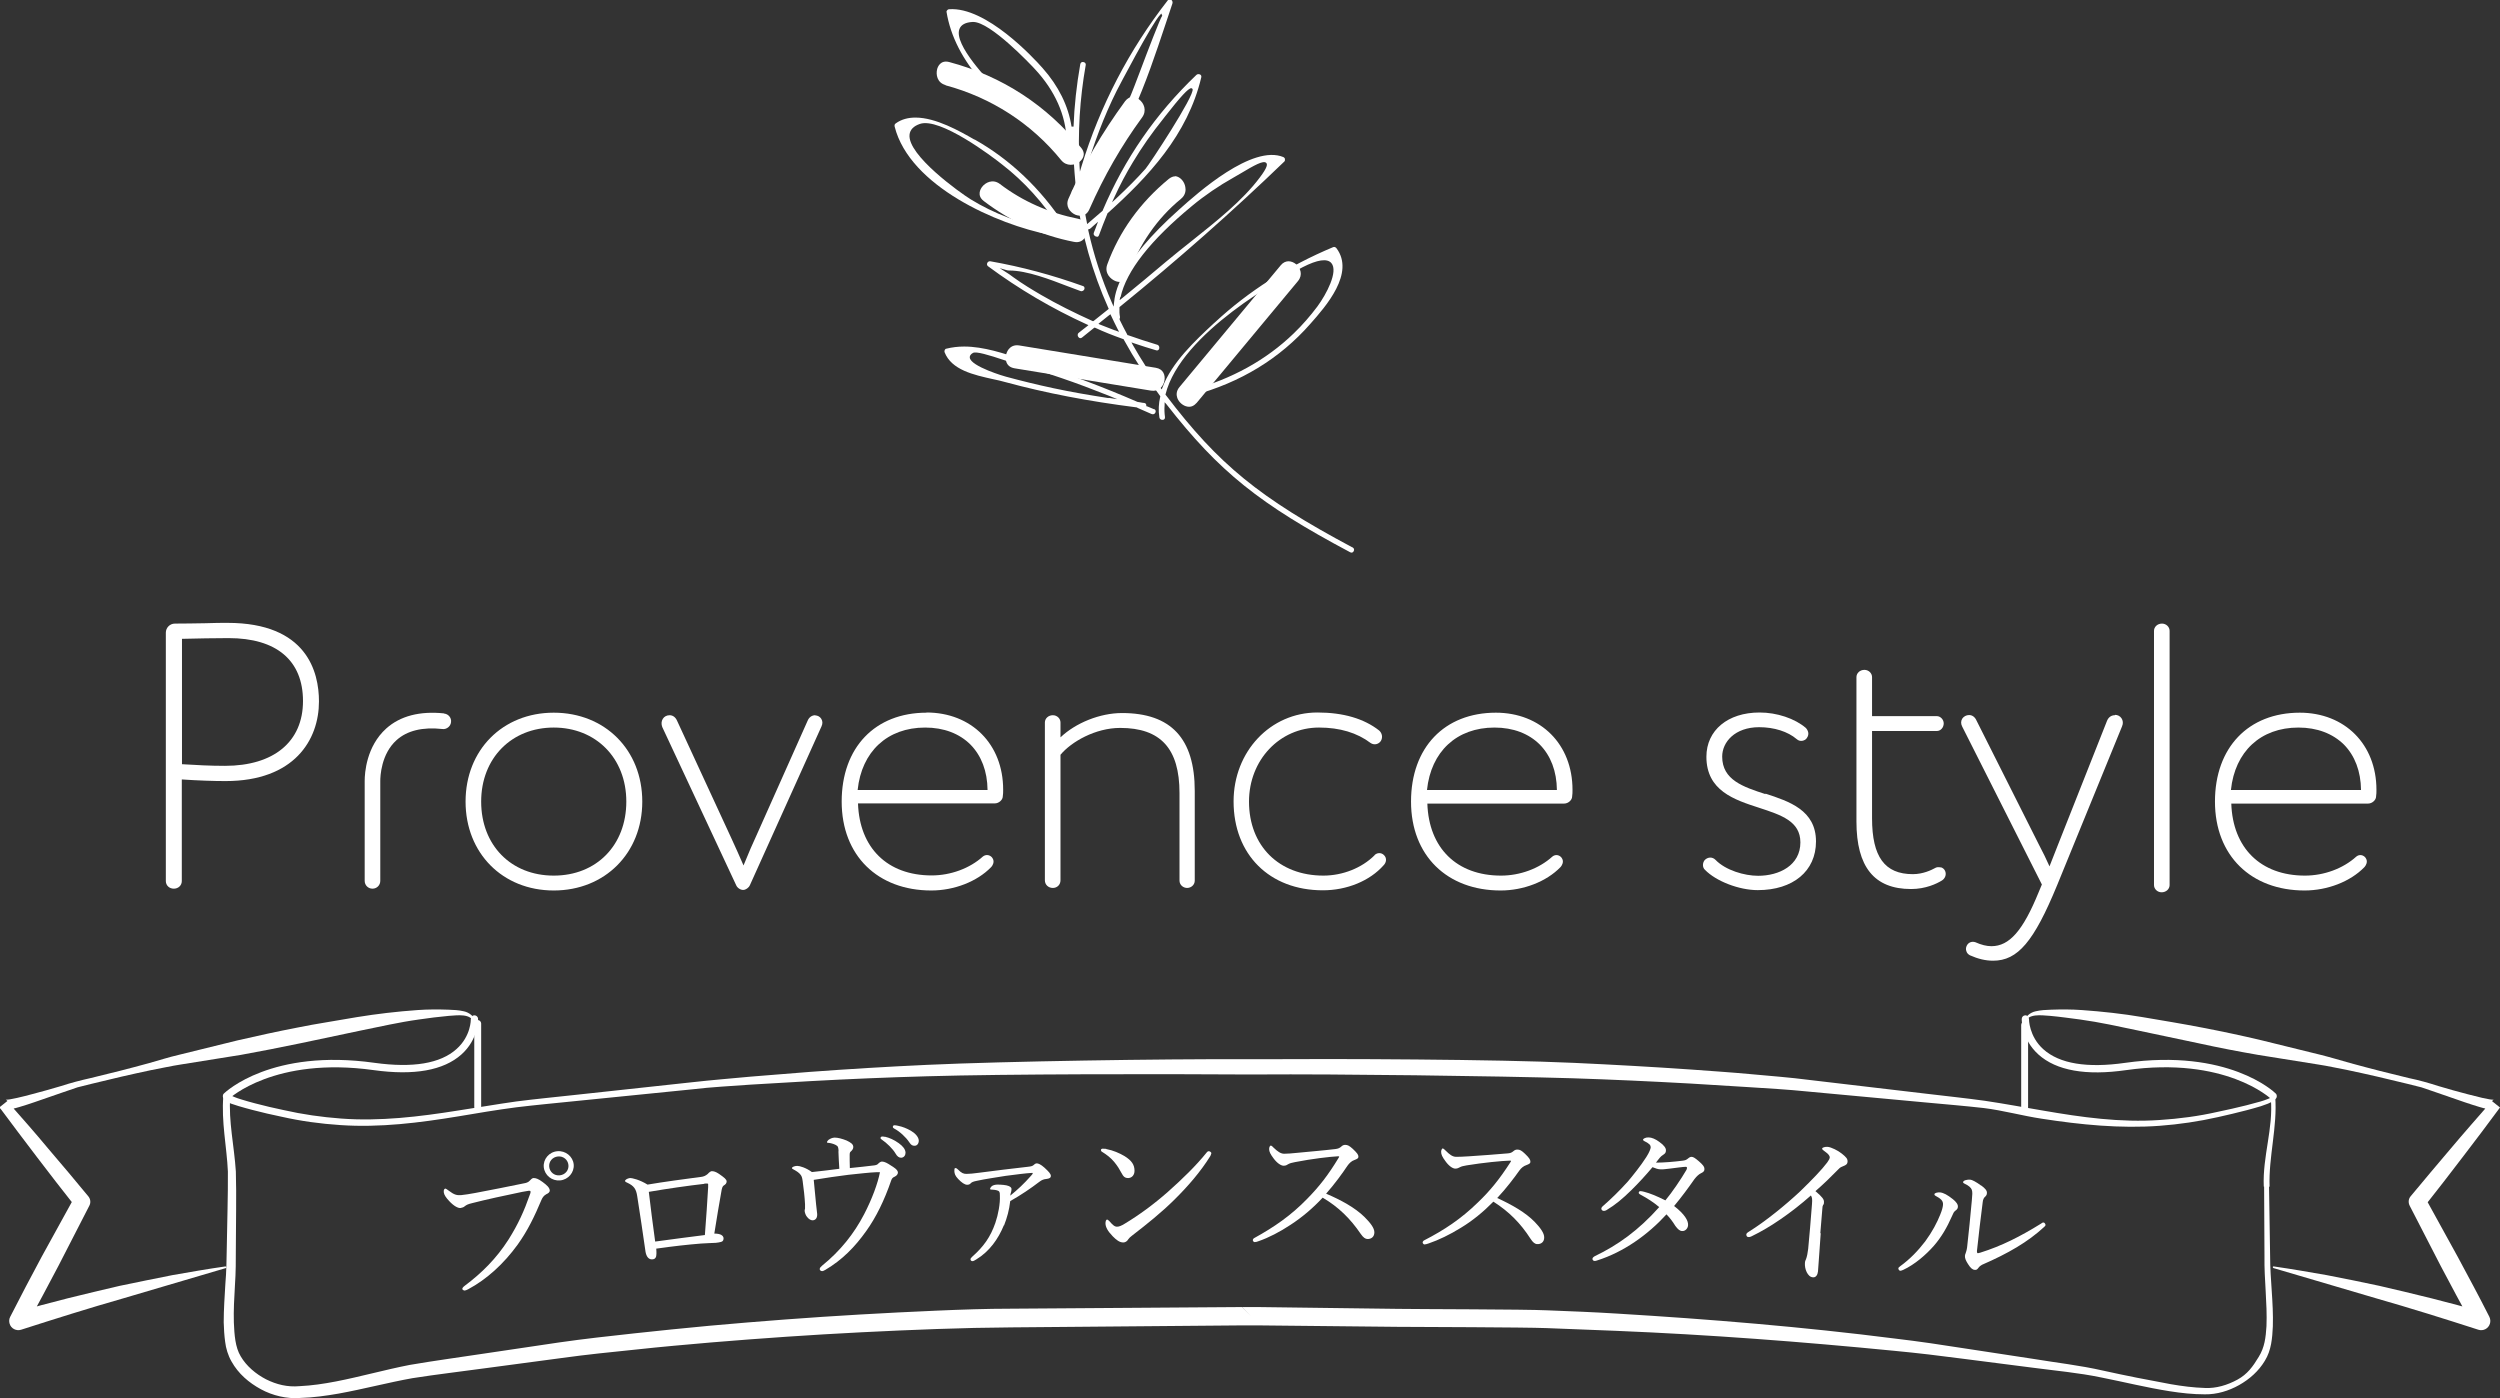 <?xml version="1.0" encoding="UTF-8"?><svg xmlns="http://www.w3.org/2000/svg" viewBox="0 0 137.79 77.06"><rect x="0" y="0" width="137.79" height="77.06" fill="#333333" stroke="none"/><defs><style>.cls-1{fill:#fff;}.cls-2{isolation:isolate;}.cls-3{mix-blend-mode:multiply;}</style></defs><g class="cls-2"><g id="_レイヤー_2"><g id="_1366px"><g><g><g><g><path class="cls-1" d="M25.48,71.05c0-.06,.04-.11,.13-.18,.95-.71,1.75-1.51,2.41-2.54,.55-.87,.88-1.62,1.17-2.45,.04-.09,.06-.16,.05-.21,0-.04-.04-.04-.09-.04-.04,0-.15,.03-.36,.06-.88,.18-2.07,.44-2.76,.62-.26,.06-.33,.11-.41,.17-.07,.06-.13,.08-.23,.1-.14,.02-.38-.11-.63-.38-.18-.19-.28-.34-.3-.48-.02-.15,.04-.2,.08-.21,.04,0,.12,.06,.2,.12,.29,.22,.44,.26,.68,.24,.22-.02,.44-.06,.78-.12,.9-.17,1.81-.35,2.68-.53,.14-.02,.25-.07,.31-.14,.07-.07,.13-.14,.2-.15,.13-.01,.28,.04,.52,.22,.23,.17,.37,.3,.39,.45,.01,.11-.08,.17-.19,.22-.14,.08-.21,.18-.27,.32-.37,.88-.75,1.68-1.31,2.46-.77,1.06-1.7,1.91-2.73,2.46-.08,.04-.15,.07-.19,.07-.06,0-.13-.05-.14-.11Zm6.14-6.87c.04,.44-.3,.84-.75,.88-.45,.04-.85-.28-.9-.73-.04-.44,.29-.84,.75-.88,.45-.04,.86,.29,.9,.73Zm-1.35,.13c.03,.29,.28,.5,.58,.47,.3-.03,.51-.28,.48-.57-.03-.29-.28-.5-.58-.47-.3,.03-.51,.28-.48,.57Z"/><path class="cls-1" d="M38.62,64.87c.17-.02,.27-.07,.38-.16,.1-.11,.17-.15,.22-.16,.12,0,.23,.03,.41,.15,.3,.21,.41,.3,.42,.41,0,.11-.06,.17-.16,.23-.06,.04-.1,.11-.14,.38-.11,.61-.23,1.33-.38,2.27,.19,0,.3,.03,.38,.07,.08,.05,.12,.1,.13,.18,0,.11-.03,.18-.14,.21-.07,.02-.19,.04-.29,.05-.2,.01-.54,.02-.82,.04-.74,.06-1.47,.14-2.46,.28,0,.12,.02,.2,.01,.28,0,.19-.06,.3-.22,.31-.19,.02-.33-.13-.38-.41-.15-1.08-.31-2.1-.46-3.08-.06-.39-.18-.56-.54-.73-.07-.03-.12-.05-.13-.1,0-.06,.12-.14,.26-.16,.14-.01,.56,.1,.98,.36,.88-.15,2.08-.31,2.91-.42Zm.19,.38c-.88,.1-2,.26-3.05,.44,.11,.92,.21,1.74,.35,2.74,.99-.14,1.97-.26,2.74-.36,.08-.95,.13-1.86,.18-2.64,0-.08,0-.13,0-.16,0-.03-.02-.04-.06-.04-.05,0-.11,0-.16,.01Z"/><path class="cls-1" d="M46.22,63.47c-.01-.23-.02-.3-.17-.37-.12-.06-.27-.1-.39-.11-.05,0-.07,0-.08-.04,0-.03,.05-.1,.09-.13,.11-.07,.19-.11,.33-.12,.18,0,.41,.06,.66,.16,.23,.11,.37,.2,.37,.36,0,.09-.05,.17-.14,.25-.04,.03-.06,.07-.06,.19,0,.18,0,.43,.01,.72,.52-.05,.93-.1,1.36-.15,.11-.02,.16-.04,.21-.1,.05-.05,.11-.1,.2-.11,.14,0,.32,.1,.48,.21,.18,.11,.39,.24,.4,.39,0,.1-.07,.18-.17,.23-.12,.05-.16,.1-.2,.21-.38,1.11-.84,2.04-1.37,2.78-.63,.89-1.34,1.61-2.26,2.15-.07,.04-.13,.07-.18,.07-.08,0-.13-.06-.13-.11,0-.08,.05-.11,.13-.19,1-.81,1.76-1.76,2.32-2.84,.44-.85,.75-1.7,.87-2.31-.08-.01-.15,0-.24,0-.28,.01-.94,.08-1.49,.14-.65,.08-1.25,.17-1.92,.28,.05,.53,.09,.97,.13,1.35,.02,.21,.05,.42,.06,.53,.01,.2-.07,.34-.25,.35-.1,0-.21-.06-.31-.19-.07-.08-.12-.22-.13-.32,0-.04,0-.09,.02-.13,0-.04,0-.11,0-.25-.02-.41-.07-.82-.13-1.27-.03-.21-.05-.27-.13-.37-.07-.09-.2-.18-.35-.26-.08-.04-.11-.06-.11-.09,0-.06,.15-.12,.29-.12,.14,0,.48,.1,.81,.34,.53-.06,1.01-.11,1.51-.18-.02-.33-.04-.65-.05-.98Zm2.55-.82c.25,.06,.49,.16,.77,.36,.23,.17,.36,.33,.37,.52,0,.14-.08,.27-.24,.28-.12,0-.22-.07-.31-.23-.15-.26-.49-.59-.76-.77-.04-.02-.07-.06-.07-.08,0-.05,.03-.09,.1-.09,.05,0,.12,.01,.15,.02Zm.73-.6c.25,.05,.47,.14,.7,.27,.23,.13,.43,.34,.44,.54,0,.18-.1,.29-.23,.29-.12,0-.19-.03-.3-.2-.18-.27-.52-.59-.83-.75-.04-.02-.07-.05-.07-.09,0-.05,.03-.09,.09-.09,.05,0,.12,.01,.2,.03Z"/><path class="cls-1" d="M55.33,67.53c-.31,.76-.8,1.45-1.53,1.89-.08,.05-.15,.09-.2,.09-.06,0-.11-.04-.11-.1,0-.05,.03-.08,.1-.15,.62-.55,1-1.08,1.27-1.86,.16-.46,.27-1.07,.25-1.49,0-.11,0-.17-.04-.24-.03-.05-.19-.09-.35-.1-.1,0-.14,0-.15-.04,0-.05,.04-.1,.09-.15,.07-.06,.21-.09,.31-.09,.21,0,.49,.02,.63,.08,.11,.05,.15,.1,.15,.16,0,.06-.01,.13-.02,.16-.02,.06-.04,.13-.05,.21,.41-.33,.76-.66,1.15-1.1,.06-.07,.09-.1,.09-.13,0-.03-.03-.03-.1-.02-.22,.01-.81,.08-1.4,.16-.48,.08-1.12,.17-1.57,.27-.2,.04-.29,.07-.36,.15-.04,.05-.12,.07-.18,.07-.14,0-.31-.12-.5-.32-.17-.18-.2-.29-.21-.43,0-.08,0-.17,.05-.17,.06,0,.09,.02,.14,.07,.21,.21,.31,.25,.48,.25,.18,0,.36-.02,.67-.06,.99-.13,1.74-.22,2.7-.33,.21-.02,.27-.05,.32-.09,.04-.04,.11-.1,.18-.1,.08,0,.22,.05,.43,.24,.25,.23,.34,.34,.35,.44,0,.12-.08,.16-.25,.18-.13,.01-.25,.05-.39,.16-.47,.36-1,.72-1.6,1.06-.06,.51-.17,.9-.34,1.34Z"/><path class="cls-1" d="M60.97,63.33c.38,.07,.74,.23,1.01,.39,.4,.25,.55,.48,.55,.81,0,.23-.14,.39-.34,.4-.19,0-.27-.07-.39-.3-.09-.17-.2-.36-.39-.59-.19-.23-.43-.41-.66-.55-.05-.02-.07-.07-.07-.11,0-.04,.04-.07,.1-.07,.04,0,.09,0,.19,.01Zm5.79,.24s-.02,.1-.06,.16c-.53,.85-1.22,1.65-1.98,2.4-.72,.71-1.48,1.32-2.31,1.96-.1,.07-.19,.16-.22,.21-.07,.12-.17,.18-.28,.18-.21,0-.38-.14-.58-.34-.28-.29-.39-.5-.4-.7,0-.13,.03-.22,.09-.22,.04,0,.06,.03,.13,.09,.18,.21,.29,.31,.43,.3,.09,0,.23-.05,.42-.17,.78-.47,1.6-1.07,2.37-1.75,.8-.71,1.56-1.45,2.13-2.16,.04-.06,.09-.08,.13-.08,.05,0,.14,.06,.14,.12Z"/><path class="cls-1" d="M75.21,67.08c.31,.31,.54,.6,.54,.84,0,.24-.16,.37-.37,.37-.13,0-.24-.08-.38-.28-.58-.85-1.22-1.48-2.1-2-.54,.58-1.13,1.08-1.76,1.49-.6,.4-1.23,.72-1.75,.9-.09,.04-.18,.06-.24,.06-.05,0-.1-.06-.1-.11,0-.04,.04-.1,.09-.12,1.07-.59,2.01-1.23,2.91-2.16,.67-.68,1.17-1.33,1.72-2.24,.03-.05,.04-.06,.04-.08,0-.02-.02-.02-.07-.02-.42,.02-1.45,.14-2.36,.32-.18,.03-.3,.07-.37,.11-.08,.05-.14,.09-.26,.09-.15,0-.37-.15-.56-.41-.17-.23-.24-.36-.24-.51,0-.09,.04-.19,.09-.19,.04,0,.1,.05,.15,.11,.23,.22,.4,.34,.59,.34,.14,0,.45-.02,.71-.05,.7-.07,1.46-.13,2.12-.21,.15-.02,.23-.06,.31-.13,.06-.06,.13-.1,.22-.1,.14,0,.23,.05,.42,.22,.24,.23,.31,.32,.31,.43,0,.09-.05,.12-.23,.19-.13,.04-.27,.16-.38,.32-.25,.38-.7,1-1.17,1.53,.82,.35,1.59,.77,2.11,1.28Z"/><path class="cls-1" d="M84.59,67.35c.3,.31,.53,.62,.52,.86,0,.24-.17,.37-.38,.36-.13,0-.24-.09-.37-.29-.56-.87-1.19-1.5-2.05-2.05-.56,.57-1.16,1.06-1.79,1.44-.61,.38-1.24,.68-1.77,.86-.09,.03-.18,.06-.24,.06-.05,0-.1-.07-.1-.11,0-.04,.04-.1,.09-.12,1.09-.56,2.03-1.18,2.96-2.09,.69-.66,1.2-1.3,1.78-2.2,.03-.04,.04-.06,.04-.08,0-.02-.02-.02-.07-.02-.42,.01-1.45,.11-2.37,.26-.18,.03-.3,.06-.37,.1-.08,.04-.14,.08-.26,.08-.15,0-.37-.16-.55-.42-.17-.23-.23-.36-.23-.51,0-.09,.05-.19,.09-.18,.04,0,.1,.06,.15,.11,.23,.23,.39,.35,.59,.35,.15,0,.45-.01,.72-.03,.71-.05,1.46-.1,2.12-.16,.15-.01,.23-.05,.31-.12,.07-.06,.13-.09,.22-.09,.14,0,.23,.05,.42,.23,.24,.23,.3,.33,.3,.44,0,.09-.05,.12-.23,.19-.13,.04-.28,.15-.39,.31-.26,.37-.72,.98-1.21,1.5,.81,.37,1.57,.8,2.08,1.33Z"/><path class="cls-1" d="M92.75,63.97c.11-.01,.2-.04,.29-.12,.08-.07,.14-.09,.19-.09,.1,0,.2,.07,.4,.24,.22,.19,.32,.31,.31,.44,0,.13-.08,.17-.2,.23-.1,.05-.22,.15-.35,.32-.35,.5-.71,.99-1.12,1.48,.58,.45,.79,.81,.77,1.06-.01,.17-.15,.33-.32,.32-.13,0-.23-.08-.38-.28-.16-.26-.3-.44-.49-.64-1.02,1.12-2.36,2.08-3.82,2.54-.05,.02-.1,.03-.14,.03-.06,0-.12-.05-.12-.11,0-.06,.04-.1,.12-.15,1.29-.62,2.42-1.43,3.56-2.71-.32-.27-.65-.48-1.04-.69-.06-.03-.1-.08-.09-.1,0-.04,.04-.1,.1-.09,.04,0,.14,.02,.21,.04,.31,.08,.66,.22,1.16,.47,.37-.44,.88-1.2,1.16-1.68,.02-.04,.03-.08,.03-.11,0-.03,0-.05-.06-.06-.15,0-.56,.06-.89,.1-.22,.02-.37,.05-.5,.04-.14,0-.28-.05-.45-.12-.36,.43-.78,.89-1.18,1.28-.47,.46-.86,.79-1.36,1.09-.05,.03-.1,.04-.14,.04-.06,0-.14-.04-.14-.12,0-.04,.02-.09,.08-.14,.46-.4,.93-.86,1.38-1.36,.24-.28,.73-.89,1.02-1.35,.17-.27,.23-.44,.24-.53,0-.05-.01-.1-.06-.16-.09-.08-.18-.14-.28-.18-.06-.03-.08-.05-.08-.09,0-.05,.15-.13,.31-.12,.16,0,.38,.09,.59,.25,.27,.19,.37,.35,.36,.47,0,.12-.05,.17-.14,.23-.09,.06-.14,.1-.19,.16-.07,.09-.15,.18-.22,.28,.45,0,1.01-.05,1.49-.11Z"/><path class="cls-1" d="M100.35,67.98c-.05,.66-.1,1.49-.15,2.1-.02,.19-.12,.34-.28,.32-.16-.01-.26-.13-.34-.28-.08-.16-.11-.35-.1-.5,0-.1,.04-.18,.06-.22,.05-.12,.1-.38,.12-.57,.07-.74,.14-1.54,.21-2.47,.02-.27,.01-.36-.06-.47-1.07,.95-2.27,1.77-3.23,2.23-.09,.05-.17,.07-.22,.06-.07,0-.11-.06-.11-.14,0-.05,.05-.1,.15-.16,.9-.56,2.01-1.46,2.82-2.22,.64-.62,1.21-1.21,1.49-1.59,.1-.14,.13-.2,.14-.28,0-.07-.06-.18-.25-.31-.11-.08-.17-.12-.17-.17,0-.07,.17-.11,.31-.1,.19,.02,.56,.2,.77,.37,.25,.2,.33,.29,.32,.45-.01,.14-.1,.19-.23,.24-.1,.04-.17,.06-.28,.18-.41,.42-.8,.8-1.26,1.2,.39,.33,.48,.46,.47,.61,0,.05,0,.11-.05,.16-.02,.03-.04,.11-.04,.21-.04,.44-.07,.89-.11,1.33Z"/><path class="cls-1" d="M107,66.13c-.09-.09-.19-.15-.32-.22-.04-.02-.07-.05-.06-.09,0-.07,.17-.11,.31-.1,.19,.02,.41,.14,.7,.37,.18,.14,.3,.3,.28,.43,0,.08-.05,.15-.14,.21-.09,.07-.12,.15-.18,.29-.28,.64-.6,1.18-1,1.64-.44,.5-1.05,1.03-1.69,1.33-.06,.02-.11,.05-.17,.05-.04,0-.1-.07-.1-.12,0-.05,.02-.07,.1-.13,.54-.39,.99-.86,1.38-1.37,.39-.53,.66-1.05,.83-1.48,.09-.22,.14-.4,.15-.53,.01-.12-.02-.2-.09-.28Zm2.2-.79c.21,.16,.33,.28,.31,.43,0,.08-.05,.15-.12,.21-.04,.03-.1,.14-.11,.27-.12,.92-.21,1.71-.32,2.71,0,.07,.02,.11,.03,.11,.03,0,.07,0,.16-.03,1.18-.37,2.2-.89,3.33-1.59,.07-.05,.11-.08,.16-.07,.04,0,.11,.09,.1,.14,0,.04-.05,.08-.08,.11-.89,.82-1.97,1.45-3.42,2.08-.09,.05-.15,.1-.2,.17-.06,.09-.11,.12-.2,.11-.13-.01-.23-.1-.37-.32-.11-.17-.18-.32-.17-.45,0-.05,.02-.1,.04-.15,.02-.06,.06-.17,.08-.33,.09-.8,.18-1.69,.26-2.58,.03-.32,.04-.45,0-.58-.04-.12-.18-.24-.4-.34-.05-.02-.09-.05-.08-.09,0-.09,.24-.15,.4-.13,.08,0,.32,.12,.6,.33Z"/></g><g><path class="cls-1" d="M12.54,34.33c-.29,0-.74,0-1.23,.02-.57,.01-1.19,.02-1.67,.02-.28,0-.5,.23-.5,.5v13.69c0,.24,.19,.42,.44,.42s.44-.18,.44-.42v-5.6c.89,.06,1.74,.09,2.41,.09,3.79,0,5.15-2.27,5.15-4.39,0-1.62-.66-4.33-5.04-4.33Zm.06,.84c2.64,0,4.1,1.23,4.1,3.47s-1.61,3.57-4.3,3.57c-.83,0-1.55-.04-2.37-.09v-6.91c.71-.02,1.93-.04,2.57-.04Z"/><path class="cls-1" d="M30.52,39.28c-2.82,0-4.86,2.06-4.86,4.9s2.04,4.9,4.86,4.9,4.88-2.06,4.88-4.9-2.05-4.9-4.88-4.9Zm4,4.9c0,2.4-1.64,4.08-4,4.08s-4-1.68-4-4.08,1.68-4.08,4-4.08,4,1.68,4,4.08Z"/><path class="cls-1" d="M44.94,39.42c-.19,0-.35,.11-.43,.31l-2.77,6.21c-.24,.51-.49,1.1-.76,1.76-.22-.51-.45-1.02-.68-1.52l-2.98-6.45c-.08-.19-.23-.31-.41-.31-.16,0-.3,.07-.38,.2-.08,.13-.09,.29-.03,.45l4.07,8.71c.06,.15,.23,.27,.39,.27,.14,0,.31-.12,.37-.26l3.95-8.76c.07-.15,.06-.3-.02-.42-.07-.11-.2-.18-.33-.18Z"/><path class="cls-1" d="M51.07,39.28c-2.84,0-4.68,1.92-4.68,4.9s1.99,4.9,4.94,4.9c1.26,0,2.52-.49,3.29-1.28,.03-.03,.14-.15,.14-.32,0-.09-.04-.17-.1-.24-.14-.14-.34-.15-.49-.03-.72,.65-1.77,1.04-2.82,1.04-2.44,0-3.98-1.52-4.06-3.97h7.54c.23,0,.44-.2,.44-.39,.02-.11,.02-.25,.02-.37,0-2.5-1.74-4.25-4.23-4.25Zm3.37,4.26h-7.17c.22-2.12,1.64-3.44,3.72-3.44,1.03,0,1.89,.33,2.5,.94,.6,.61,.93,1.47,.94,2.5Z"/><path class="cls-1" d="M61.84,39.3c-1.21,0-2.55,.54-3.39,1.34v-.82c0-.22-.19-.4-.42-.4-.25,0-.44,.18-.44,.4v8.7c0,.24,.19,.42,.44,.42,.24,0,.42-.18,.42-.42v-6.92c.6-.72,1.93-1.48,3.29-1.48,2.23,0,3.27,1.14,3.27,3.59v4.83c0,.22,.19,.4,.42,.4s.42-.18,.42-.4v-4.95c0-2.89-1.31-4.29-4.01-4.29Z"/><path class="cls-1" d="M75.76,47.14h0c-.7,.7-1.76,1.12-2.82,1.12-2.45,0-4.1-1.64-4.1-4.08,0-2.29,1.69-4.08,3.86-4.08,1.15,0,2.1,.29,2.84,.85,.19,.13,.43,.08,.56-.1,.14-.22,.06-.46-.09-.59-.83-.65-1.97-.99-3.4-.99-2.59,0-4.62,2.15-4.62,4.9,0,2.93,1.98,4.9,4.92,4.9,1.33,0,2.59-.52,3.35-1.38,.14-.14,.2-.38,.02-.56-.16-.16-.39-.13-.52,0Z"/><path class="cls-1" d="M82.45,39.28c-2.84,0-4.68,1.92-4.68,4.9s1.99,4.9,4.94,4.9c1.26,0,2.52-.49,3.29-1.28,.03-.03,.14-.16,.14-.32,0-.09-.04-.17-.1-.24-.14-.14-.34-.15-.49-.02-.72,.65-1.77,1.04-2.82,1.04-2.44,0-3.98-1.52-4.06-3.97h7.54c.23,0,.44-.2,.44-.39,.02-.11,.02-.25,.02-.37,0-2.5-1.74-4.25-4.23-4.25Zm3.37,4.26h-7.17c.22-2.12,1.64-3.44,3.72-3.44,1.03,0,1.89,.33,2.5,.94,.6,.61,.93,1.47,.94,2.5Z"/><path class="cls-1" d="M97.31,43.77c-1.23-.4-2.39-.78-2.39-2.07,0-.8,.7-1.62,2.04-1.62,.82,0,1.58,.24,2.07,.66,.09,.08,.2,.11,.31,.09,.1-.02,.2-.07,.25-.16,.15-.21,.06-.42-.06-.55-.61-.52-1.59-.85-2.55-.85-1.75,0-2.93,.98-2.93,2.44,0,1.87,1.54,2.37,2.9,2.81,1.22,.4,2.28,.74,2.28,1.91,0,1.27-1.17,1.84-2.33,1.84-.75,0-1.79-.3-2.35-.88-.17-.17-.41-.16-.58,0-.07,.07-.11,.18-.11,.29,0,.1,.04,.2,.11,.26,.61,.63,1.88,1.12,2.91,1.12,1.95,0,3.21-1.05,3.21-2.68,0-1.73-1.48-2.21-2.79-2.64Z"/><path class="cls-1" d="M106.96,47.81c-.11-.03-.23-.02-.32,.04-.18,.1-.65,.33-1.21,.33-1.55,0-2.25-.95-2.25-3.08v-4.81h3.57c.21,0,.38-.19,.38-.42,0-.21-.18-.4-.38-.4h-3.57v-2.15c0-.22-.19-.4-.42-.4-.25,0-.44,.18-.44,.4v7.96c0,2.5,.98,3.72,3.01,3.72,.8,0,1.41-.29,1.7-.47,.15-.09,.27-.3,.18-.52-.04-.1-.13-.18-.24-.21Z"/><path class="cls-1" d="M116.56,39.42c-.19,0-.35,.11-.43,.31l-2.69,6.8c-.17,.43-.33,.83-.48,1.22-.18-.41-.37-.79-.58-1.19l-3.44-6.84c-.08-.19-.23-.31-.41-.31-.16,0-.3,.08-.38,.2-.08,.13-.08,.29,0,.44l4.39,8.7-.18,.43c-.86,2.11-1.61,2.97-2.6,2.97-.27,0-.55-.07-.89-.22-.19-.06-.38,.01-.47,.19-.05,.1-.06,.21-.02,.31,.03,.1,.1,.17,.19,.22,.45,.2,.86,.3,1.28,.3,1.36,0,2.25-1.05,3.53-4.16l3.58-8.76c.07-.16,.05-.32-.03-.44-.08-.12-.21-.19-.36-.19Z"/><path class="cls-1" d="M119.16,34.37c-.25,0-.44,.18-.44,.4v14.01c0,.22,.19,.4,.42,.4,.25,0,.44-.18,.44-.4v-14.01c0-.22-.19-.4-.42-.4Z"/><path class="cls-1" d="M126.76,39.28c-2.84,0-4.68,1.92-4.68,4.9s1.99,4.9,4.94,4.9c1.26,0,2.52-.49,3.29-1.28,.03-.03,.14-.16,.14-.32,0-.09-.04-.17-.1-.24-.14-.14-.34-.15-.49-.02-.72,.65-1.77,1.04-2.82,1.04-2.44,0-3.98-1.52-4.06-3.97h7.54c.23,0,.44-.2,.44-.39,.02-.11,.02-.25,.02-.37,0-2.5-1.74-4.25-4.23-4.25Zm3.37,4.26h-7.17c.22-2.12,1.64-3.44,3.72-3.44,1.03,0,1.89,.33,2.51,.94,.6,.61,.93,1.47,.94,2.5Z"/><path class="cls-1" d="M24.48,39.32h0c-1.34-.14-2.42,.14-3.19,.83-1.1,.99-1.19,2.46-1.19,2.89v5.51c0,.24,.19,.43,.43,.43s.43-.19,.43-.43v-5.51c0-.24,.04-1.48,.9-2.25,.58-.52,1.43-.73,2.52-.61,.11,.02,.23-.02,.32-.09,.09-.07,.15-.18,.16-.29,.03-.24-.15-.45-.38-.47Z"/></g></g><g><g><path class="cls-1" d="M26.33,61.22c-.11,0-.19-.09-.19-.19v-4.62c0-.11,.09-.19,.19-.19s.19,.09,.19,.19v4.62c0,.11-.09,.19-.19,.19Z"/><path class="cls-1" d="M111.59,61.3c-.11,0-.19-.09-.19-.19v-4.62c0-.11,.09-.19,.19-.19s.19,.09,.19,.19v4.62c0,.11-.09,.19-.19,.19Z"/></g><g><path class="cls-1" d="M26.12,56.37c-.07-.27-.32-.37-.57-.4-.26-.03-.53,0-.81,.02-.56,.05-1.1,.12-1.65,.2-1.09,.15-2.17,.4-3.26,.62l-3.27,.69c-1.09,.23-2.19,.44-3.28,.64l-3.31,.53c-.53,.08-1.09,.21-1.64,.31-.54,.12-1.09,.23-1.63,.36l-1.63,.39-.8,.2-.79,.27-1.59,.55c-.27,.09-.53,.18-.81,.26-.14,.04-.27,.08-.42,.11-.07,.02-.15,.03-.23,.05-.05,0-.08,.01-.14,.01-.02,0-.05,0-.1,0-.03,0-.03,0-.08-.02-.05-.02-.1-.06-.14-.1l.44-.35c.76,.86,1.52,1.72,2.25,2.6,.75,.87,1.48,1.75,2.21,2.63,.12,.15,.14,.34,.06,.5h0s-1.71,3.33-1.71,3.33c-.58,1.1-1.16,2.2-1.77,3.29l-.59-.72c1.9-.57,3.82-1.02,5.74-1.47,.97-.2,1.93-.4,2.9-.59,.97-.17,1.94-.34,2.92-.48,.03,0,.05,.01,.06,.04,0,.02-.01,.05-.03,.05l-5.66,1.67c-1.89,.54-3.76,1.13-5.63,1.73-.26,.08-.55-.06-.63-.33-.04-.13-.03-.27,.03-.38h0c.57-1.12,1.15-2.22,1.74-3.32l1.8-3.27,.05,.51c-.71-.9-1.42-1.81-2.11-2.72-.7-.91-1.38-1.83-2.07-2.75l.44-.35s-.06-.06-.09-.07h-.03s0,0,0,0c.01,0,.05,0,.07,0,.06,0,.12-.01,.19-.02l.4-.08c.27-.06,.54-.13,.8-.2,.54-.14,1.07-.29,1.61-.45,.52-.17,1.09-.32,1.63-.44l1.62-.4c.54-.13,1.08-.29,1.62-.43,.54-.15,1.06-.32,1.62-.45l3.25-.8c1.09-.25,2.18-.49,3.27-.7,.54-.11,1.1-.21,1.65-.3l1.65-.28c1.1-.18,2.22-.31,3.35-.39,.56-.04,1.13-.04,1.69-.02,.28,.01,.57,.02,.86,.09,.28,.06,.61,.29,.62,.61h0s-.02,.06-.05,.06c-.02,0-.04-.01-.05-.04Z"/><path class="cls-1" d="M12.49,60.62c-.05,0-.11-.02-.15-.06-.08-.08-.08-.21,0-.29,.11-.1,2.63-2.49,8.31-1.69,2.1,.29,3.62,.04,4.51-.76,.81-.72,.79-1.64,.79-1.65,0-.11,.08-.21,.2-.21h0c.11,0,.2,.09,.2,.2,0,.05,.02,1.12-.92,1.96-.99,.88-2.61,1.17-4.84,.86-5.46-.76-7.94,1.56-7.97,1.58-.04,.04-.09,.06-.14,.06Z"/><path class="cls-1" d="M111.57,56.35c.02-.32,.34-.55,.62-.61,.29-.07,.58-.08,.86-.09,.56-.02,1.13-.02,1.69,.02,1.12,.08,2.24,.2,3.35,.39l1.65,.28c.55,.09,1.11,.2,1.65,.3,1.09,.21,2.18,.44,3.27,.7l3.25,.8c.56,.14,1.08,.3,1.62,.45,.54,.14,1.08,.3,1.62,.43l1.62,.4c.54,.11,1.1,.27,1.63,.44,.53,.16,1.07,.31,1.61,.45,.27,.07,.54,.14,.8,.2l.4,.08c.06,.01,.13,.02,.19,.02,.02,0,.06,0,.07,0,0,0,.02,0,0,0h-.03s-.07,.05-.09,.08l.44,.35c-.68,.92-1.37,1.84-2.07,2.75-.69,.91-1.4,1.82-2.11,2.72l.05-.51,1.8,3.27c.59,1.1,1.18,2.19,1.74,3.3h0c.13,.26,.03,.56-.22,.69-.12,.06-.26,.07-.38,.03-1.86-.6-3.74-1.19-5.63-1.73l-5.67-1.67s-.04-.03-.03-.06c0-.02,.03-.04,.05-.03,.98,.14,1.95,.31,2.92,.48,.97,.19,1.94,.38,2.9,.59,1.92,.45,3.85,.9,5.74,1.47l-.59,.72c-.6-1.09-1.19-2.19-1.77-3.29l-1.71-3.32h0c-.09-.18-.06-.38,.05-.51,.73-.88,1.47-1.76,2.21-2.63,.74-.88,1.5-1.74,2.25-2.6l.44,.35s-.09,.08-.14,.1c-.04,.02-.05,.01-.08,.02-.05,0-.08,0-.1,0-.06,0-.09,0-.14-.01-.08-.01-.15-.03-.23-.05-.14-.03-.28-.07-.42-.11-.27-.08-.54-.17-.81-.26l-1.59-.55-.79-.27-.8-.2-1.63-.39c-.54-.13-1.09-.24-1.63-.36-.54-.1-1.1-.23-1.64-.31l-3.31-.53c-1.1-.19-2.19-.4-3.28-.64l-3.27-.69c-1.09-.23-2.17-.47-3.26-.62-.55-.07-1.09-.15-1.65-.2-.28-.02-.55-.05-.81-.02-.25,.03-.51,.13-.57,.4,0,.03-.03,.04-.06,.04-.02,0-.04-.03-.04-.05h0Z"/><path class="cls-1" d="M125.3,60.62c-.05,0-.1-.02-.14-.06-.02-.02-2.51-2.35-7.97-1.58-2.22,.32-3.85,.03-4.84-.86-.94-.85-.92-1.92-.92-1.96,0-.11,.09-.2,.2-.2,0,0,0,0,0,0,.11,0,.2,.1,.2,.21,0,0-.01,.94,.79,1.66,.89,.8,2.41,1.05,4.51,.75,5.67-.8,8.2,1.59,8.3,1.69,.08,.08,.08,.21,0,.29-.04,.04-.09,.06-.15,.06Z"/><path class="cls-1" d="M124.77,65.4c-.07-1.68,.53-3.19,.39-4.84l.21-.15c-.04,.16-.12,.28-.18,.33-.06,.03-.13,.06-.19,.09-.13,.05-.26,.09-.39,.14-.26,.08-.52,.15-.78,.22-.53,.14-1.05,.26-1.58,.38-1.06,.24-2.14,.4-3.22,.48-2.17,.16-4.36-.06-6.49-.39-1.07-.16-2.14-.46-3.21-.59-1.06-.12-2.15-.21-3.23-.31l-6.47-.6c-1.08-.11-2.14-.17-3.23-.24l-3.24-.2c-2.16-.12-4.32-.22-6.48-.29-4.32-.13-13.03-.24-17.35-.21l-.42-.41,.42,.41h-.87s.41-.41,.41-.41l-.41,.41c-4.32-.03-13.03-.03-17.36,.1-2.16,.06-4.32,.15-6.48,.27l-3.24,.19c-1.08,.08-2.15,.13-3.23,.26l-6.46,.65c-1.07,.11-2.16,.21-3.23,.34-1.07,.14-2.14,.32-3.2,.5-2.13,.35-4.31,.63-6.5,.48-1.09-.07-2.18-.22-3.24-.46-.53-.11-1.06-.23-1.59-.37-.26-.07-.53-.14-.79-.22-.13-.04-.26-.08-.4-.13-.07-.03-.13-.06-.2-.09-.04-.02-.07-.04-.11-.07-.03-.03-.12-.06-.13-.25l.39,.03c-.1,1.35,.22,2.71,.31,4.12,.04,1.42,0,2.78,0,4.18,0,.69,0,1.39-.05,2.09-.04,.69-.08,1.38-.06,2.05,.03,.67,.07,1.36,.38,1.87,.31,.53,.83,.97,1.39,1.26,.58,.29,1.18,.44,1.85,.38,.66-.03,1.34-.13,2.01-.26,1.34-.26,2.68-.64,4.06-.91,1.4-.24,2.75-.42,4.13-.63l4.11-.61c1.39-.2,2.76-.35,4.14-.5,1.38-.15,2.76-.29,4.15-.42,2.77-.25,5.54-.46,8.31-.62,1.39-.08,2.77-.15,4.16-.21,1.38-.06,2.79-.11,4.17-.11l12.7-.09,.51,.51-.5-.51h.86s-.5,.51-.5,.51l.5-.51,7.71,.1c1.28,.02,6.96,.02,8.24,.08,1.29,.05,2.57,.1,3.85,.18,5.13,.31,10.25,.73,15.35,1.38,1.27,.15,2.56,.34,3.82,.54l3.8,.58c1.26,.21,2.54,.35,3.81,.64,1.26,.28,2.49,.52,3.74,.75,.63,.11,1.26,.19,1.89,.21,.62,.03,1.24-.16,1.79-.46,.55-.3,.85-.72,1.17-1.25,.33-.53,.39-1.07,.43-1.7,.05-1.27-.13-2.55-.11-3.84l-.02-3.85Zm.29,0l.06,3.85c0,1.28,.19,2.55,.15,3.85-.03,.64-.08,1.32-.44,1.9-.34,.57-.85,1.02-1.42,1.34-.57,.32-1.22,.52-1.89,.51-.65,0-1.3-.07-1.93-.17-1.28-.2-2.52-.51-3.78-.76-1.24-.26-2.52-.37-3.79-.54l-3.82-.49c-1.28-.17-2.54-.32-3.81-.44-5.1-.5-10.2-.89-15.32-1.1l-3.83-.15c-1.28-.05-6.95-.06-8.23-.07l-7.68-.08,.5-.51-.5,.51h-.87s-.5-.51-.5-.51l.51,.51-12.7,.11c-1.39,.01-2.75,.04-4.14,.09-1.38,.05-2.77,.11-4.15,.18-2.76,.14-5.52,.33-8.28,.56-1.38,.12-2.76,.24-4.13,.39-1.37,.14-2.76,.28-4.12,.47l-4.12,.55c-1.37,.19-2.77,.35-4.1,.56-1.34,.24-2.69,.6-4.07,.85-.69,.12-1.39,.22-2.12,.24-.72,.06-1.52-.13-2.16-.48-.66-.36-1.24-.85-1.62-1.53-.19-.33-.31-.73-.35-1.08-.05-.36-.07-.72-.08-1.08,0-.71,.05-1.41,.09-2.1,.06-.69,.07-1.37,.08-2.07,.02-1.38,.07-2.79,.06-4.14-.06-1.36-.37-2.74-.25-4.17l.39,.03c0-.12-.04-.09-.02-.09,0,0,.04,.02,.06,.04,.05,.03,.11,.05,.17,.08,.12,.05,.24,.09,.37,.13,.25,.08,.51,.15,.77,.22,.52,.14,1.05,.26,1.57,.37,1.05,.24,2.11,.39,3.18,.47,2.14,.16,4.3-.1,6.43-.44,1.07-.16,2.14-.35,3.21-.5,1.08-.14,2.15-.24,3.23-.36l6.46-.7c1.07-.12,2.16-.21,3.24-.31l3.24-.26c2.16-.16,4.32-.29,6.49-.39,4.33-.2,13.05-.33,17.39-.31l-.41,.41,.41-.41h.86s.42,.41,.42,.41l-.42-.41c4.33-.03,13.06,0,17.39,.2,2.17,.1,4.33,.22,6.49,.37,1.08,.08,2.16,.15,3.24,.25,1.07,.1,2.17,.18,3.24,.32l6.45,.76c1.08,.13,2.15,.24,3.23,.39,1.08,.16,2.14,.36,3.21,.54,2.13,.37,4.27,.67,6.43,.52,1.08-.07,2.15-.21,3.2-.45,.53-.11,1.06-.23,1.58-.36,.26-.07,.52-.14,.78-.21,.13-.04,.26-.08,.38-.13,.06-.02,.12-.05,.18-.08,.05-.02,.11-.09,.11-.07h.14c.13,1.68-.37,3.32-.31,4.98Z"/></g></g></g><g><g><path class="cls-1" d="M74.52,30.16c-5.1-2.72-7.36-4.56-10.26-8.38l-.02-.02v-.03c.85-3.39,6.44-6.42,7.55-7,.82-.42,1.36-.5,1.59-.23,.39,.46-.27,1.71-.77,2.39-.39,.52-.83,1.03-1.31,1.49-1.51,1.46-3.41,2.51-5.64,3.12-.1,.03-.11,.1-.09,.17,.02,.07,.09,.15,.2,.12,2.61-.71,4.77-2.03,6.44-3.93,.87-.98,2.48-2.81,1.45-4.18-.04-.05-.11-.09-.18-.06-2.49,1.04-4.68,2.44-6.51,4.14l-.07,.06c-1.03,.96-2.32,2.16-2.83,3.54l-.04,.1-.06-.08c-.56-.76-1.08-1.57-1.54-2.38l-.07-.13,.14,.05c.41,.14,.82,.27,1.23,.39,.11,.03,.15-.06,.16-.09,.02-.08,0-.19-.11-.22-.54-.16-1.08-.34-1.62-.53h-.02s-.01-.03-.01-.03c-.15-.28-.29-.55-.42-.82v-.03s0-.03,0-.03c.02-.03,.02-.06,.02-.09-.03-.15-.04-.32-.03-.51v-.03s.02-.02,.02-.02c3.18-2.58,6.23-5.27,9.07-8.01,.03-.03,.04-.08,.03-.13,0-.05-.04-.09-.08-.11-1.71-.72-4.74,1.98-5.73,2.87-3.38,3.01-3.55,4.63-3.61,5.16l-.02,.21-.09-.2c-.57-1.3-1.01-2.65-1.31-4.01v-.05s.04-.01,.04-.01c.03,0,.05-.02,.07-.03l.43-.38-.08,.21c-.02,.05-.04,.11-.06,.16-.03,.07-.06,.15-.09,.23-.03,.08,0,.14,.03,.16,.04,.05,.11,.07,.16,.07,.04,0,.07-.03,.09-.08,.14-.38,.29-.77,.46-1.18v-.02c2.25-2.02,4.43-4.33,5.18-7.51,.02-.09-.03-.13-.06-.15-.06-.03-.15-.04-.21,.02-2.27,2.17-3.95,4.62-5.16,7.46v.02c-.27,.23-.53,.46-.79,.68l-.07,.06-.02-.1c-.13-.65-.23-1.23-.29-1.8v-.03s.02-.02,.02-.02c2.32-2.18,3.58-5.98,4.6-9.04,.13-.4,.26-.79,.39-1.17,.03-.09-.02-.18-.09-.22-.04-.02-.1-.03-.16,.04-2.14,2.74-3.74,5.82-4.76,9.15l-.09,.3-.02-.31c-.1-1.82,.01-3.69,.34-5.56,.02-.12-.07-.16-.13-.17-.07-.01-.15,.01-.17,.12-.2,1.14-.33,2.3-.37,3.44h-.11c-.18-1.15-.72-2.24-1.59-3.22-.5-.57-3.12-3.4-5.16-3.25-.04,0-.09,.03-.11,.06-.01,.02-.04,.05-.03,.09,.44,2.68,2.66,5.2,6.62,7.48l.03,.02v.11c-.01,.12-.02,.25-.04,.38-.01,.1,.05,.16,.12,.17,.07,.01,.15,0,.17-.09l.1-.36v.37c.04,.55,.07,1.05,.12,1.53v.03s-.02,.02-.02,.02c-.02,.02-.04,.04-.06,.06-.03,.03-.05,.05-.08,.08-.08,.07-.07,.17-.03,.23,.03,.05,.09,.09,.16,.05l.07-.04v.08c.29,2.13,.87,4.21,1.76,6.2l.02,.04-.03,.03c-.26,.21-.53,.42-.79,.63l-.03,.02h-.03c-1.04-.47-1.96-.93-2.84-1.44-.48-.28-1.03-.61-1.54-.98-.16-.12-.3-.22-.42-.29l-.33-.21,.38,.11c.05,.02,.11,.02,.15,.02,.97,0,2.24,.49,3.25,.88,.24,.09,.47,.18,.67,.25,.11,.04,.2-.04,.22-.11,0-.03,.03-.12-.07-.16-1.7-.61-3.37-1.06-5.12-1.37-.08-.01-.15,.04-.17,.11-.01,.03-.03,.1,.04,.16,1.7,1.26,3.54,2.34,5.45,3.21l.09,.04-.07,.06c-.07,.06-.15,.12-.22,.17-.08,.06-.16,.13-.24,.19-.09,.07-.07,.18-.02,.24,.04,.05,.11,.09,.19,.03,.12-.09,.24-.19,.36-.29,.1-.08,.2-.16,.3-.24l.03-.02h.03c.49,.23,1,.43,1.56,.63h.02s.01,.03,.01,.03c.57,1.04,1.24,2.08,1.99,3.09l.02,.02v.03c-.09,.38-.11,.76-.05,1.14,.02,.12,.12,.15,.19,.14,.06,0,.13-.05,.12-.15-.03-.22-.04-.44-.02-.67v-.15s.1,.11,.1,.11c2.91,3.73,5.13,5.5,10.13,8.16,.09,.05,.16,0,.19-.06,.04-.07,.03-.16-.06-.21Zm-12.76-13.78c.32-1.45,1.65-3.14,3.94-5.03,.71-.59,1.48-1.11,2.28-1.56,.11-.06,.24-.14,.38-.22,.77-.46,1.28-.75,1.43-.59,.07,.07,.08,.23-.36,.81-.95,1.27-2.38,2.4-3.76,3.5-.5,.4-.97,.77-1.41,1.14-.77,.65-1.56,1.31-2.42,2.01l-.13,.1,.03-.16Zm-.35-5.49c.32-.7,.66-1.34,1.03-1.95,.49-.82,1.06-1.63,1.68-2.4,.02-.02,.05-.07,.1-.13,.86-1.1,1.28-1.55,1.44-1.55h0s.06,.02,.07,.05c.14,.33-2.4,4.18-2.59,4.39-.47,.53-.99,1.05-1.64,1.66l-.21,.19,.12-.26Zm-1.64-1.23c.5-1.73,1.08-3.26,1.78-4.66,.02-.04,1.96-3.77,2.41-4.2,.03-.05,.05-.04,.07-.04v.06s.03,.04,.03,.04c-.1,.11-.82,1.99-1.24,3.11-.24,.63-.43,1.13-.48,1.24-.08,.18-.16,.36-.24,.54-.62,1.39-1.25,2.83-2.22,3.97l-.17,.2,.07-.25Zm-1.06-1.87c-1.42-.84-2.6-1.73-3.6-2.71-.61-.6-2.56-2.62-2.23-3.48,.09-.24,.34-.37,.73-.39,0,0,.02,0,.03,0,.95,0,3.15,2.33,3.4,2.6,1.1,1.18,1.71,2.54,1.75,3.94v.1s-.09-.05-.09-.05Zm2.74,10.42c-.27-.1-.55-.21-.82-.32l-.09-.04,.07-.06c.15-.12,.31-.25,.46-.37l.13-.1,.03,.06c.12,.25,.24,.51,.38,.78l.07,.13-.24-.09Z"/><path class="cls-1" d="M57.98,12.91s.05-.11,.03-.17c-.01-.03-.04-.08-.11-.09-1.67-.33-3.11-.87-4.41-1.67-.55-.34-3.48-2.42-3.36-3.56,.03-.27,.22-.47,.57-.59,1.1-.38,3.99,1.8,4.55,2.25,1.19,.92,2.23,2.07,3.18,3.51,.06,.08,.14,.08,.21,.04s.1-.12,.05-.21c-1.34-2.04-3.02-3.63-4.97-4.73h-.02c-.8-.46-2.12-1.21-3.24-1.21-.4,0-.77,.09-1.09,.32-.08,.05-.07,.13-.06,.18,.83,3.29,5.67,5.4,8.54,5.96,.07,.01,.11-.02,.13-.04Z"/><path class="cls-1" d="M63.59,22.55c-.07-.03-.14-.06-.21-.09-.06-.02-.11-.05-.17-.07h-.03s0-.05,0-.05c0-.04-.02-.12-.11-.13-.07,0-.14-.02-.2-.03l-.18-.03c-1.94-.84-3.75-1.52-5.53-2.07-.26-.08-.52-.17-.8-.26-1.02-.34-2.14-.72-3.22-.72-.34,0-.67,.04-.99,.12-.03,0-.06,.03-.08,.07-.02,.04-.02,.09-.01,.12,.38,.98,1.6,1.25,2.68,1.49,.24,.05,.46,.1,.67,.16,2.25,.61,4.61,1.06,7.21,1.39h.02s.1,.05,.1,.05c.25,.11,.49,.21,.73,.32,.1,.04,.18-.01,.21-.08,.03-.06,.03-.15-.07-.19Zm-2.5-.61c-1.1-.17-2.08-.34-3.01-.54-.9-.19-1.79-.41-2.64-.64-.02,0-1.94-.56-1.99-1.05-.01-.1,.05-.19,.18-.26,.17-.09,.83,.1,1.78,.42,.12,.04,.2,.07,.24,.08,.95,.27,1.91,.56,2.86,.89,.85,.29,1.7,.61,2.63,.98l.44,.18-.47-.07Z"/></g><g class="cls-3"><path class="cls-1" d="M55.92,20.3l7.52,1.23c.43,.07,.69-.24,.74-.56,.05-.28-.05-.63-.48-.7l-7.52-1.23c-.3-.05-.48,.08-.58,.2-.16,.2-.21,.49-.13,.72,.07,.19,.22,.3,.45,.34h0Z"/><path class="cls-1" d="M71.02,14.4c-.14,0-.3,.06-.43,.22l-5.58,6.71c-.2,.24-.17,.46-.12,.61,.09,.24,.32,.43,.55,.47,.2,.04,.37-.04,.52-.21l5.58-6.71c.28-.34,.14-.72-.11-.93-.11-.09-.26-.16-.41-.16Z"/><path class="cls-1" d="M64.76,9.72c-.11,0-.22,.05-.34,.14h0c-1.59,1.31-2.73,2.9-3.39,4.71-.18,.49,.19,.83,.47,.93,.15,.05,.51,.13,.66-.31,.63-1.72,1.61-3.15,2.93-4.23,.27-.22,.27-.5,.24-.65-.04-.26-.22-.49-.43-.57-.05-.02-.1-.03-.15-.03Z"/><path class="cls-1" d="M62.41,5.35c-.13,0-.27,.06-.4,.23-1.27,1.74-2.3,3.49-3.12,5.37-.18,.41,.07,.74,.37,.88,.09,.04,.56,.21,.78-.29h0c.82-1.86,1.77-3.51,2.91-5.07,.27-.37,.11-.79-.18-1-.06-.04-.19-.13-.35-.13Z"/><path class="cls-1" d="M52.11,4.7c2.53,.68,4.74,2.11,6.38,4.13,.29,.35,.74,.3,1.02,.08,.1-.08,.39-.37,.09-.75-1.91-2.36-4.36-3.96-7.28-4.74-.49-.13-.64,.27-.67,.4-.07,.28-.01,.74,.47,.87h0Z"/><path class="cls-1" d="M54.22,11.08c1.5,1.14,3.17,1.9,4.97,2.25,.29,.06,.46-.06,.56-.17,.16-.19,.22-.48,.14-.72-.05-.14-.17-.32-.46-.38-1.6-.32-3.06-.96-4.32-1.92-.4-.3-.81-.07-.98,.16-.08,.1-.31,.47,.09,.78h0Z"/></g></g></g></g></g></g></svg>
